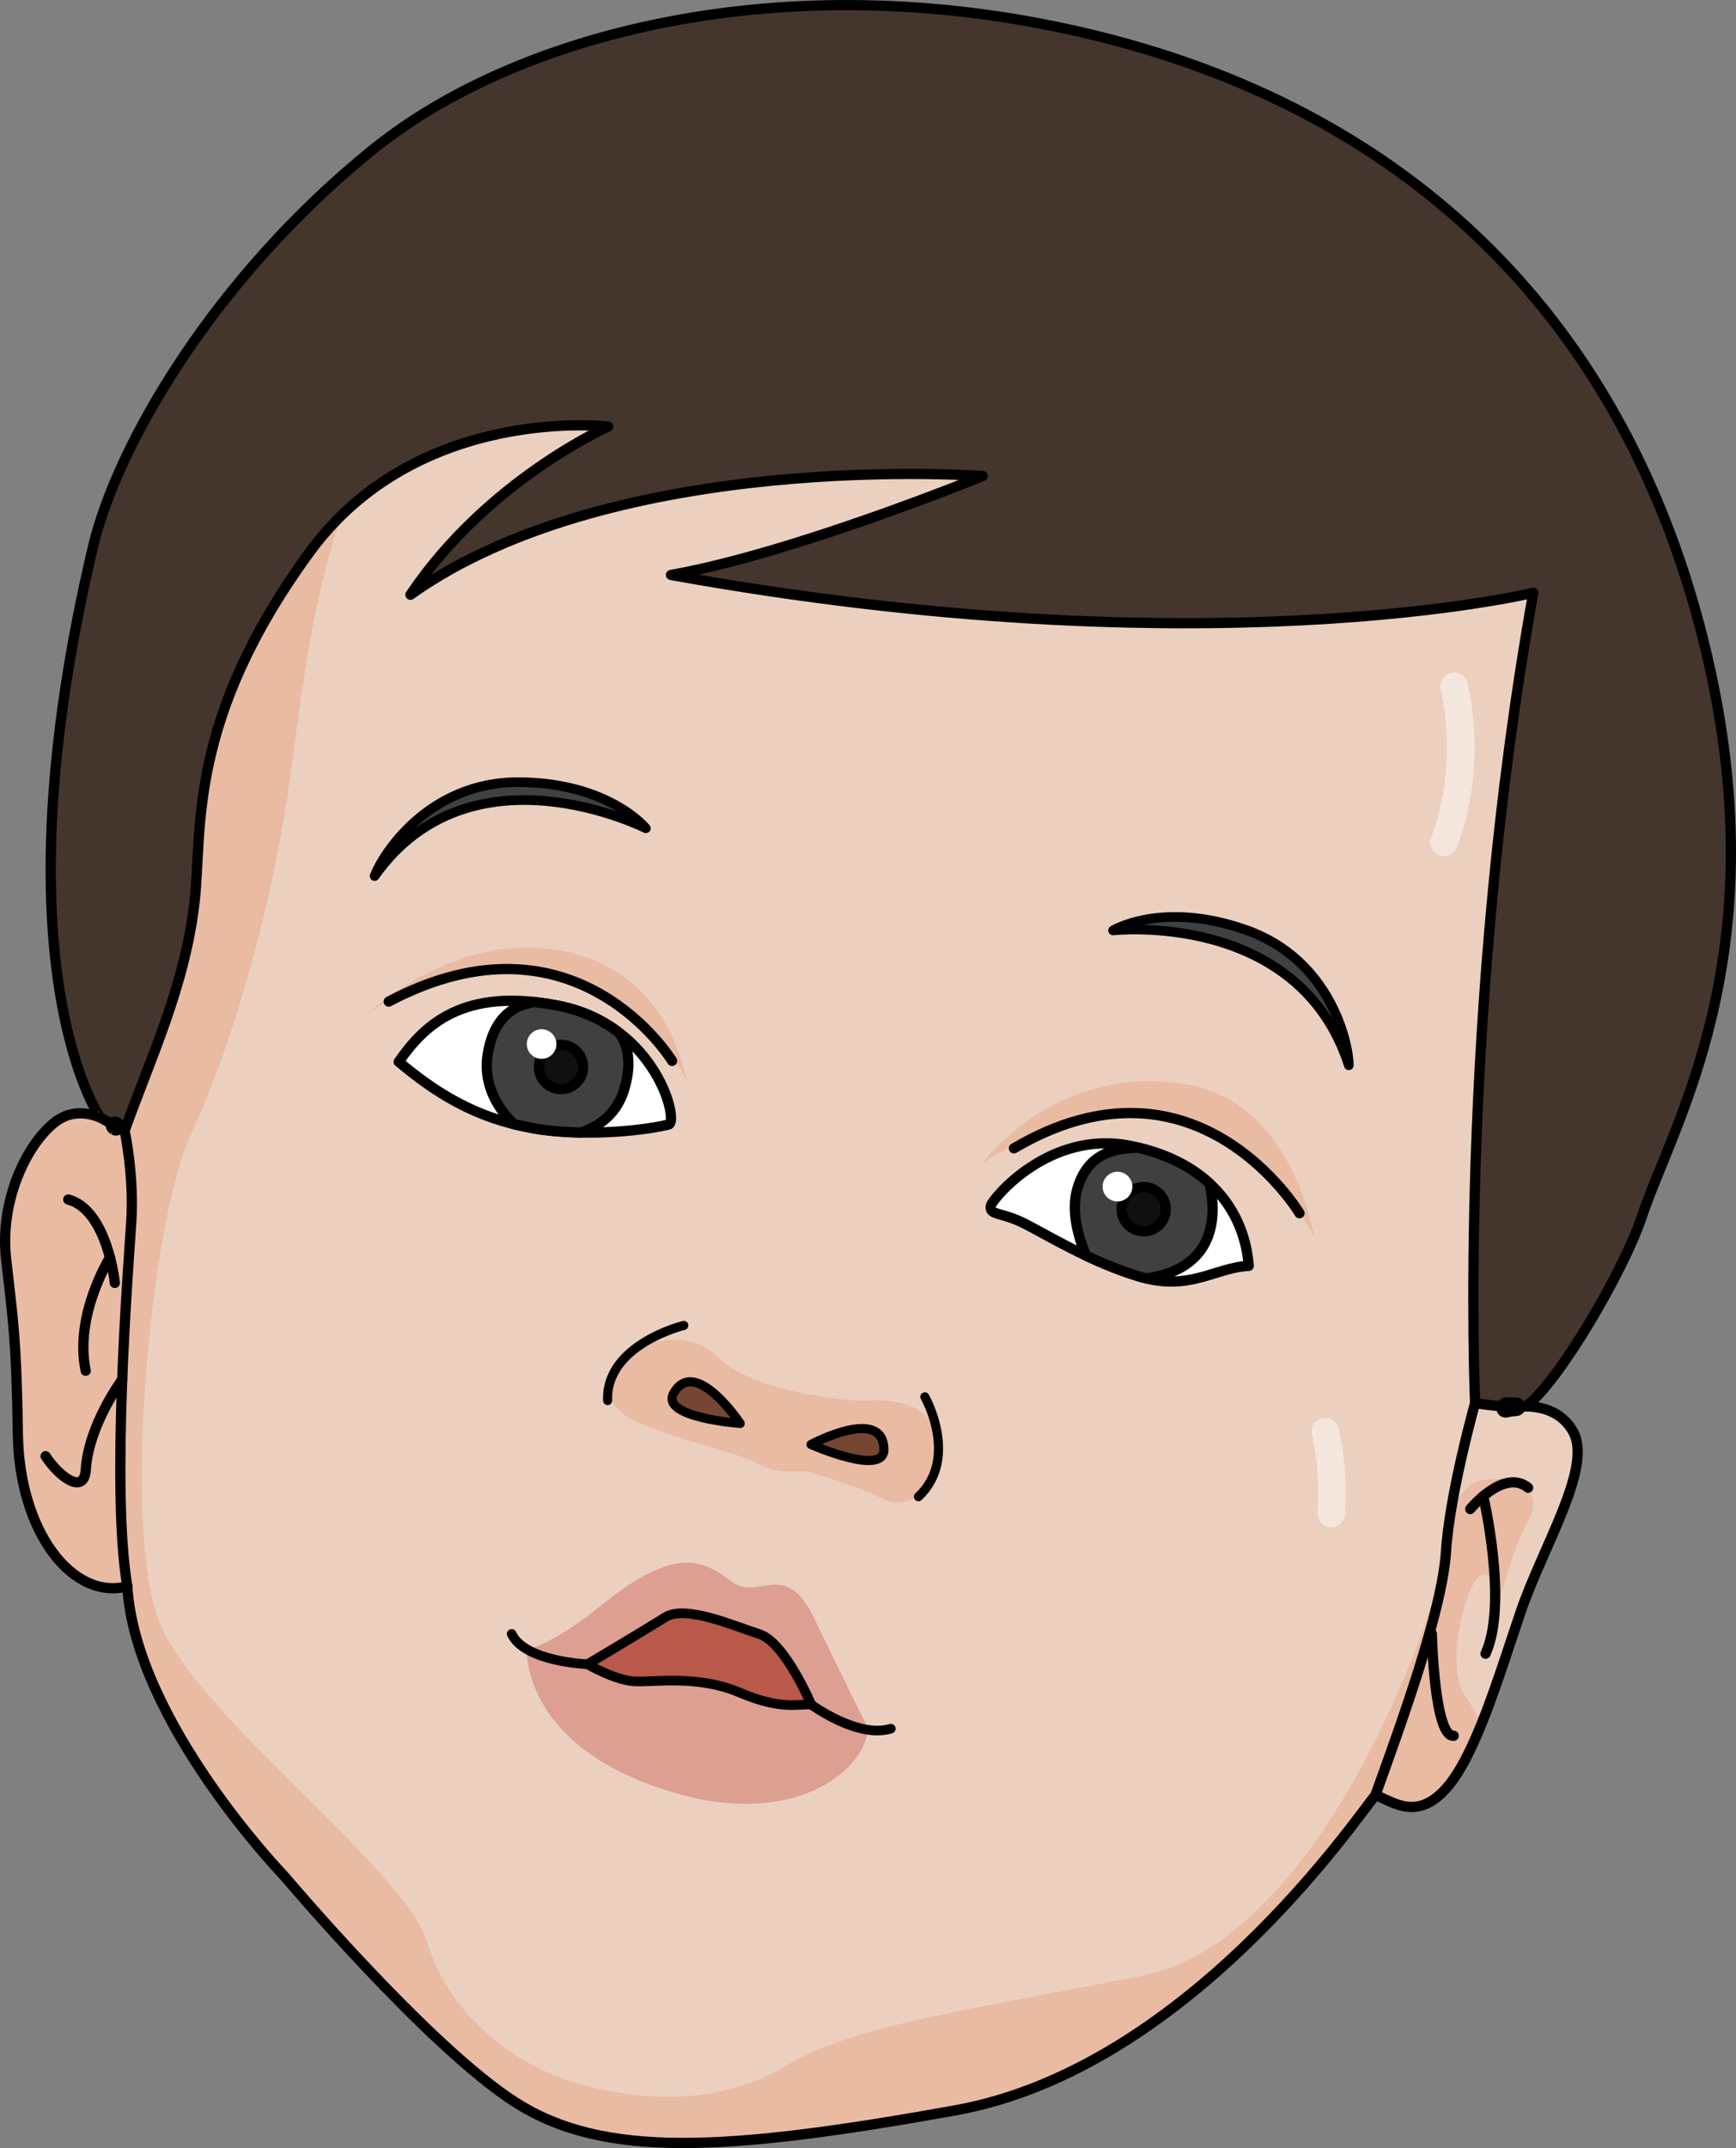 <?xml version="1.0" encoding="utf-8"?>
<!-- Generator: Adobe Illustrator 16.0.0, SVG Export Plug-In . SVG Version: 6.00 Build 0)  -->
<!DOCTYPE svg PUBLIC "-//W3C//DTD SVG 1.1//EN" "http://www.w3.org/Graphics/SVG/1.1/DTD/svg11.dtd">
<svg version="1.1" id="Layer_1" xmlns="http://www.w3.org/2000/svg" xmlns:xlink="http://www.w3.org/1999/xlink" x="0px" y="0px"
	 width="154.152px" height="190.661px" viewBox="0 0 154.152 190.661" enable-background="new 0 0 154.152 190.661"
	 xml:space="preserve">
<rect x="0" y="0" width="154.152" height="190.661" fill="#808080" stroke="none"/>
<g>
	<g>
		<path fill="#EBD0BF" d="M139.375,110.911l-5.687,14.093c0,0,4.28-1.09,6.013,2.094c1.729,3.186-2.705,10.19-4.672,15.977
			c-1.969,5.794-4.009,12.723-6.589,15.632c-2.579,2.91-4.637,1.291-6.302,0.617c-1.854,2.275-16.82,24.306-37.323,27.992
			c-20.502,3.69-31.24,4.248-39.007-0.689c-7.765-4.94-20.568-20.109-20.568-20.109s-13.227-13.719-13.935-25.72
			c-4.864,1.282-9.591-4.832-9.718-13.491c-0.125-8.66-0.469-10.388-1.045-15.548c-0.58-5.159,1.79-10.132,4.309-12.132
			c2.52-2.003,5.442,0.348,5.442,0.348s-0.903-8.938,2.263-19.206c3.167-10.272,4.603-20.197,5.945-28.649
			c1.343-8.453,8.956-34.716,34.509-39.101c25.559-4.39,33.229-5.032,57.563,4.274c24.332,9.31,31.862,30.277,32.187,48.182
			C143.087,83.372,141.207,100.212,139.375,110.911z"/>
		<g>
			<path fill="#F4E6DD" d="M128.147,75.987c0.52,0.032,1.022-0.273,1.218-0.786c2.797-7.313,1.013-14.303,0.937-14.597
				c-0.174-0.655-0.842-1.05-1.492-0.871c-0.652,0.168-1.041,0.84-0.874,1.493c0.019,0.063,1.657,6.547-0.851,13.102
				c-0.24,0.631,0.075,1.338,0.704,1.58C127.907,75.952,128.028,75.977,128.147,75.987z"/>
			<path fill="#F4E6DD" d="M118.131,135.547c0.672,0.042,1.25-0.464,1.297-1.136c0.297-4.318-0.527-7.518-0.564-7.652
				c-0.169-0.65-0.837-1.047-1.487-0.868c-0.652,0.17-1.044,0.834-0.874,1.487c0.008,0.032,0.758,2.974,0.489,6.862
				c-0.046,0.674,0.461,1.259,1.133,1.304C118.127,135.547,118.128,135.547,118.131,135.547z"/>
		</g>
		<path fill="#E9BBA3" d="M87.253,103.224c0,0,6.726-9.196,18.507-6.882c9.18,1.8,10.92,13.46,10.92,13.46
			s-4.393-9.255-12.926-10.636C95.222,97.78,87.253,103.224,87.253,103.224z"/>
		<path fill="#E9BBA3" d="M61.116,96.232c0,0-3.461-8.403-12.617-9.852c-9.156-1.454-15.525,3.358-15.71,3.505
			c-0.183,0.147,7.59-7.368,17.154-5.486C59.508,86.285,60.667,95.134,61.116,96.232z"/>
		<path fill="#E9BBA3" d="M25.241,166.516c0,0-13.227-13.719-13.935-25.72c-4.864,1.282-9.591-4.832-9.718-13.491
			c-0.125-8.66-0.469-10.388-1.045-15.548c-0.58-5.159,1.79-10.132,4.309-12.132c2.52-2.003,5.442,0.348,5.442,0.348
			s-0.903-8.938,2.263-19.206c3.167-10.272,4.603-20.197,5.945-28.649c0.85-5.36,4.231-17.872,13.097-27.438
			c4.375,0.063,8.152,0.991,10.512,3.344c-13.58,10.422-14.82,30.702-16.498,42.05c-1.679,11.348-5.124,23.031-8.681,30.669
			c-3.557,7.639-6.126,34.873-2.785,43.222c3.34,8.349,21.824,22.001,23.715,28.255c1.89,6.254,7.244,10.946,13.62,12.755
			c6.438,1.828,12.84,1.634,18.499-1.713c5.659-3.346,14.211-4.57,31.202-7.833c16.99-3.26,26.41-34.272,26.41-34.272l1.842,16.198
			c-0.321,0.515-0.652,0.967-0.993,1.352c-2.579,2.91-4.637,1.291-6.302,0.617c-1.854,2.275-16.82,24.306-37.323,27.992
			c-20.502,3.69-31.24,4.248-39.007-0.689C38.044,181.685,25.241,166.516,25.241,166.516z"/>
		<path fill="#E9BBA3" d="M81.556,132.847c0,0,2.157-1.215,1.761-4.804c-0.393-3.591-4.144-3.836-6.333-3.727
			c-2.188,0.107-10.399-0.964-13.189-3.826c-2.79-2.855-7.446-1.197-8.363,0.074c-0.917,1.27-2.905,4.059,1.542,5.832
			c4.444,1.774,8.849,2.652,10.235,3.487c1.38,0.833,3.124,0.745,4.02,0.703c0.892-0.042,6.027,1.83,7.272,2.499
			C79.746,133.764,81.307,133.014,81.556,132.847z"/>
		<path fill="#E9BBA3" d="M126.722,145.724c1.551-6.778,1.352-13.681,4.849-14.334c3.497-0.662,5.392,1.185,4.246,3.346
			c-1.147,2.159-2.111,5.044-2.723,7.616c-0.61,2.57-0.018-3.068-1.488-2.572c-1.471,0.49-3.268,8.095-1.617,10.556
			c0.615,0.918,1.156,1.83,1.594,2.61c-0.969,2.405-2,4.477-3.142,5.76c-2.579,2.91-4.637,1.291-6.302,0.617
			c-0.338,0.412-1.111,1.485-2.27,2.978C119.887,162.266,125.169,152.495,126.722,145.724z"/>
		<path fill="#E9BBA3" d="M2.634,108.621c0.148-1.169,2.413-3.229,5.626-0.484c3.212,2.746,2.568,15.063,2.426,22.031
			c-0.098,4.94,0.311,8.807,0.556,10.641c-4.841,1.212-9.528-4.881-9.653-13.503c-0.125-8.66-0.469-10.388-1.045-15.548
			c-0.009-0.073-0.006-0.146-0.009-0.216C2.113,111.167,2.539,109.353,2.634,108.621z"/>
		
			<path fill="none" stroke="#000000" stroke-width="0.909" stroke-linecap="round" stroke-linejoin="round" stroke-miterlimit="10" d="
			M139.375,110.911l-5.687,14.093c0,0,4.28-1.09,6.013,2.094c1.729,3.186-2.705,10.19-4.672,15.977
			c-1.969,5.794-4.009,12.723-6.589,15.632c-2.579,2.91-4.637,1.291-6.302,0.617c-1.854,2.275-16.82,24.306-37.323,27.992
			c-20.502,3.69-31.24,4.248-39.007-0.689c-7.765-4.94-20.568-20.109-20.568-20.109s-13.227-13.719-13.935-25.72
			c-4.864,1.282-9.591-4.832-9.718-13.491c-0.125-8.66-0.469-10.388-1.045-15.548c-0.58-5.159,1.79-10.132,4.309-12.132
			c2.52-2.003,5.442,0.348,5.442,0.348s-0.903-8.938,2.263-19.206c3.167-10.272,4.603-20.197,5.945-28.649
			c1.343-8.453,8.956-34.716,34.509-39.101c25.559-4.39,33.229-5.032,57.563,4.274c24.332,9.31,31.862,30.277,32.187,48.182
			C143.087,83.372,141.207,100.212,139.375,110.911z"/>
		<path fill="#FFFFFF" d="M87.989,107c0.115-0.526,5.13-6.754,12.391-5.295c7.263,1.464,10.166,6.115,10.504,10.652
			c-3.032,0.163-5.245,2.282-9.673,0.96c-4.427-1.329-8.203-3.693-10.257-4.726C88.899,107.557,87.796,107.895,87.989,107z"/>
		
			<path fill="none" stroke="#000000" stroke-width="0.909" stroke-linecap="round" stroke-linejoin="round" stroke-miterlimit="10" d="
			M87.989,107c0.115-0.526,5.13-6.754,12.391-5.295c7.263,1.464,10.166,6.115,10.504,10.652c-3.032,0.163-5.245,2.282-9.673,0.96
			c-4.427-1.329-8.203-3.693-10.257-4.726C88.899,107.557,87.796,107.895,87.989,107z"/>
		<path fill="#404041" d="M101.047,101.864c2.738,0.652,4.823,1.774,6.35,3.176c0.468,1.942,1.166,7.45-5.576,8.437
			c-0.2-0.051-0.4-0.102-0.61-0.158c-1.71-0.517-3.317-1.182-4.771-1.866c-0.651-1.547-1.373-3.916-0.775-5.942
			C96.641,102.213,99.104,101.941,101.047,101.864z"/>
		
			<path fill="none" stroke="#000000" stroke-width="0.909" stroke-linecap="round" stroke-linejoin="round" stroke-miterlimit="10" d="
			M101.047,101.864c2.738,0.652,4.823,1.774,6.35,3.176c0.468,1.942,1.166,7.45-5.576,8.437c-0.2-0.051-0.4-0.102-0.61-0.158
			c-1.71-0.517-3.317-1.182-4.771-1.866c-0.651-1.547-1.373-3.916-0.775-5.942C96.641,102.213,99.104,101.941,101.047,101.864z"/>
		<path fill="#DD9F91" d="M77.106,153.436c0,0-2.105-4.161-4.792-9.766c-2.613-5.45-4.905-1.45-7.37-3.301
			c-2.467-1.854-4.853-3.29-11.553,2.121c-4.381,3.54-6.615,3.94-6.615,3.94s-0.498,9.022,13.813,12.892
			C70.318,161.955,76.639,157.483,77.106,153.436"/>
		
			<path fill="#B95949" stroke="#000000" stroke-width="0.855" stroke-linecap="round" stroke-linejoin="round" stroke-miterlimit="10" d="
			M72.039,151.3c0,0-2.335-5.531-4.6-6.255c-2.261-0.722-6.563-2.632-8.367-1.499c-1.807,1.134-6.908,4.171-6.908,4.171
			s2.412,1.408,4.137,1.517c1.724,0.11,5.616-0.599,9.362,0.992C69.41,151.813,70.793,151.216,72.039,151.3z"/>
		
			<path fill="none" stroke="#000000" stroke-width="0.808" stroke-linecap="round" stroke-linejoin="round" stroke-miterlimit="10" d="
			M60.717,117.644c0,0-6.955,1.691-6.762,6.668"/>
		
			<path fill="none" stroke="#000000" stroke-width="0.808" stroke-linecap="round" stroke-linejoin="round" stroke-miterlimit="10" d="
			M82.125,123.985c0,0,3.078,5.418-0.569,8.862"/>
		<path fill="#744633" d="M72.016,128.212c0,0,6.391-3.442,6.474,0.418C78.547,131.113,72.016,128.212,72.016,128.212z"/>
		
			<path fill="none" stroke="#000000" stroke-width="0.808" stroke-linecap="round" stroke-linejoin="round" stroke-miterlimit="10" d="
			M72.016,128.212c0,0,6.391-3.442,6.474,0.418C78.547,131.113,72.016,128.212,72.016,128.212z"/>
		<path fill="#744633" d="M65.729,126.345c0,0-4.02-6.042-5.912-2.681C58.601,125.831,65.729,126.345,65.729,126.345z"/>
		
			<path fill="none" stroke="#000000" stroke-width="0.808" stroke-linecap="round" stroke-linejoin="round" stroke-miterlimit="10" d="
			M65.729,126.345c0,0-4.02-6.042-5.912-2.681C58.601,125.831,65.729,126.345,65.729,126.345z"/>
		<path fill="#FFFFFF" d="M59.366,99.815c0.957-0.228-1.074-8.787-9.714-10.531c-8.587-1.738-12.033,1.786-14.247,4.96
			c3.284,2.752,6.783,4.987,11.869,5.893C51.444,100.875,56.641,100.458,59.366,99.815z"/>
		
			<path fill="none" stroke="#000000" stroke-width="0.909" stroke-linecap="round" stroke-linejoin="round" stroke-miterlimit="10" d="
			M59.366,99.815c0.957-0.228-1.074-8.787-9.714-10.531c-8.587-1.738-12.033,1.786-14.247,4.96
			c3.284,2.752,6.783,4.987,11.869,5.893C51.444,100.875,56.641,100.458,59.366,99.815z"/>
		<path fill="#404041" d="M45.66,99.782c-0.139-0.115-2.969-2.555-2.348-6.247c0.615-3.659,2.745-4.366,4.115-4.588
			c0.706,0.073,1.438,0.181,2.225,0.337c2.124,0.428,3.844,1.271,5.223,2.299c0.186,0.188,1.602,1.76,0.522,5.21
			c-0.75,2.384-2.614,3.344-3.842,3.728c-1.383-0.025-2.776-0.136-4.075-0.353l-1.071-0.227
			C46.16,99.889,45.902,99.842,45.66,99.782z"/>
		
			<path fill="none" stroke="#000000" stroke-width="0.909" stroke-linecap="round" stroke-linejoin="round" stroke-miterlimit="10" d="
			M45.66,99.782c-0.139-0.115-2.969-2.555-2.348-6.247c0.615-3.659,2.745-4.366,4.115-4.588c0.706,0.073,1.438,0.181,2.225,0.337
			c2.124,0.428,3.844,1.271,5.223,2.299c0.186,0.188,1.602,1.76,0.522,5.21c-0.75,2.384-2.614,3.344-3.842,3.728
			c-1.383-0.025-2.776-0.136-4.075-0.353l-1.071-0.227C46.16,99.889,45.902,99.842,45.66,99.782z"/>
		
			<path fill="#101010" stroke="#000000" stroke-width="0.909" stroke-linecap="round" stroke-linejoin="round" stroke-miterlimit="10" d="
			M47.856,94.576c-0.072,1.08,0.752,2.017,1.832,2.086c1.083,0.069,2.017-0.753,2.086-1.834c0.069-1.079-0.75-2.012-1.833-2.086
			C48.86,92.674,47.926,93.497,47.856,94.576z"/>
		
			<path fill="#101010" stroke="#000000" stroke-width="0.909" stroke-linecap="round" stroke-linejoin="round" stroke-miterlimit="10" d="
			M99.598,107.204c-0.071,1.08,0.751,2.014,1.831,2.087c1.081,0.069,2.015-0.753,2.083-1.835c0.071-1.08-0.751-2.013-1.832-2.086
			C100.598,105.3,99.667,106.124,99.598,107.204z"/>
		
			<path fill="none" stroke="#000000" stroke-width="0.909" stroke-linecap="round" stroke-linejoin="round" stroke-miterlimit="10" d="
			M115.392,107.684c0,0-9.146-15.303-25.358-5.759"/>
		
			<path fill="none" stroke="#000000" stroke-width="0.909" stroke-linecap="round" stroke-linejoin="round" stroke-miterlimit="10" d="
			M59.68,94.163c0,0-8.546-14.043-25.163-5.264"/>
		
			<path fill="#404041" stroke="#000000" stroke-width="0.855" stroke-linecap="round" stroke-linejoin="round" stroke-miterlimit="10" d="
			M98.837,82.585c0,0,4.39-2.672,11.834-0.036c7.442,2.634,9.084,9.992,9.101,12.005C115.307,80.747,98.837,82.585,98.837,82.585z"
			/>
		
			<path fill="#404041" stroke="#000000" stroke-width="0.855" stroke-linecap="round" stroke-linejoin="round" stroke-miterlimit="10" d="
			M57.352,73.52c0,0-3.274-4.052-11.281-4.096c-8.006-0.038-12.103,6.42-12.806,8.334C41.83,65.668,57.352,73.52,57.352,73.52z"/>
		<path fill="#44362C" d="M27.463,49.053c-10.856,14.896-9.494,24.55-10.161,30.781c-0.817,7.638-4.04,14.328-6.236,20.53
			c-0.773-0.392-2.186-1.188-2.186-1.188S-0.542,85.717,8.263,48.51c2.108-8.904,10.7-23.83,24.875-35.262
			C46.331,2.614,70.752-3.374,97.425,3.193c28.858,7.106,47.849,26.5,54.39,56.034c5.766,26.021-3.299,40.588-6.026,48.768
			c-1.615,4.848-7.454,14.788-10.296,16.833c-1.804,0.176-4.508-0.293-4.508-0.293s-1.551-34.37,5.166-71.922
			c0,0-28.844,7.025-76.568-1.58c10.935-1.935,27.671-8.781,27.671-8.781s-32.542-2.458-50.808,10.536
			c6.849-10.186,17.562-14.926,17.562-14.926S37.098,35.834,27.463,49.053z"/>
		
			<path fill="none" stroke="#000000" stroke-width="0.909" stroke-linecap="round" stroke-linejoin="round" stroke-miterlimit="10" d="
			M27.463,49.053c-10.856,14.896-9.494,24.55-10.161,30.781c-0.817,7.638-4.04,14.328-6.236,20.53
			c-0.773-0.392-2.186-1.188-2.186-1.188S-0.542,85.717,8.263,48.51c2.108-8.904,10.7-23.83,24.875-35.262
			C46.331,2.614,70.752-3.374,97.425,3.193c28.858,7.106,47.849,26.5,54.39,56.034c5.766,26.021-3.299,40.588-6.026,48.768
			c-1.615,4.848-7.454,14.788-10.296,16.833c-1.804,0.176-4.508-0.293-4.508-0.293s-1.551-34.37,5.166-71.922
			c0,0-28.844,7.025-76.568-1.58c10.935-1.935,27.671-8.781,27.671-8.781s-32.542-2.458-50.808,10.536
			c6.849-10.186,17.562-14.926,17.562-14.926S37.098,35.834,27.463,49.053z"/>
		
			<path fill="none" stroke="#000000" stroke-width="0.909" stroke-linecap="round" stroke-linejoin="round" stroke-miterlimit="10" d="
			M11.066,100.365c0,0,0.859,3.961,0.591,8.083c-0.266,4.121-1.814,23.748-0.352,32.349"/>
		
			<path fill="none" stroke="#000000" stroke-width="0.909" stroke-linecap="round" stroke-linejoin="round" stroke-miterlimit="10" d="
			M130.985,124.535c0,0-2.252,7.982-2.588,13.217c-0.338,5.232-3.99,15.284-6.258,21.571"/>
		
			<path fill="none" stroke="#000000" stroke-width="0.909" stroke-linecap="round" stroke-linejoin="round" stroke-miterlimit="10" d="
			M130.553,133.94c0,0,2.992-3.647,5.137-1.892"/>
		
			<path fill="none" stroke="#000000" stroke-width="0.909" stroke-linecap="round" stroke-linejoin="round" stroke-miterlimit="10" d="
			M131.707,132.801c0,0,2.242,9.534,0.206,13.978"/>
		
			<path fill="none" stroke="#000000" stroke-width="0.909" stroke-linecap="round" stroke-linejoin="round" stroke-miterlimit="10" d="
			M127.145,145.024c0,0,0.206,9.17,1.937,9.043"/>
		
			<path fill="none" stroke="#000000" stroke-width="0.909" stroke-linecap="round" stroke-linejoin="round" stroke-miterlimit="10" d="
			M10.195,113.871c0,0-0.649-6.456-4.133-7.405"/>
		
			<path fill="none" stroke="#000000" stroke-width="0.909" stroke-linecap="round" stroke-linejoin="round" stroke-miterlimit="10" d="
			M9.765,111.62c0,0-3.195,5.076-2.156,10.046"/>
		
			<path fill="none" stroke="#000000" stroke-width="0.909" stroke-linecap="round" stroke-linejoin="round" stroke-miterlimit="10" d="
			M10.852,122.456c0,0-2.978,3.989-3.236,7.996c-0.15,2.324-2.417,0.572-3.565-1.202"/>
		
			<linearGradient id="SVGID_1_" gradientUnits="userSpaceOnUse" x1="-2364.017" y1="20.712" x2="-2361.377" y2="20.712" gradientTransform="matrix(-0.998 -0.064 -0.064 0.998 -2257.174 -67.269)">
			<stop  offset="0" style="stop-color:#FFFFFF"/>
			<stop  offset="0.737" style="stop-color:#FFFFFF"/>
		</linearGradient>
		<circle fill="url(#SVGID_1_)" cx="99.23" cy="105.322" r="1.32"/>
		
			<linearGradient id="SVGID_2_" gradientUnits="userSpaceOnUse" x1="-2312.165" y1="11.376" x2="-2309.535" y2="11.376" gradientTransform="matrix(-0.998 -0.064 -0.064 0.998 -2257.174 -67.269)">
			<stop  offset="0" style="stop-color:#FFFFFF"/>
			<stop  offset="0.737" style="stop-color:#FFFFFF"/>
		</linearGradient>
		<path fill="url(#SVGID_2_)" d="M46.78,92.585c-0.045,0.726,0.503,1.347,1.229,1.396c0.725,0.047,1.349-0.501,1.396-1.224
			c0.046-0.727-0.502-1.35-1.228-1.398C47.453,91.313,46.829,91.863,46.78,92.585z"/>
		
			<path fill="none" stroke="#000000" stroke-width="0.855" stroke-linecap="round" stroke-linejoin="round" stroke-miterlimit="10" d="
			M72.039,151.3c0,0,4.092,3.031,7.062,2.136"/>
		
			<path fill="none" stroke="#000000" stroke-width="0.855" stroke-linecap="round" stroke-linejoin="round" stroke-miterlimit="10" d="
			M52.164,147.717c0,0-5.589-0.216-6.73-2.693"/>
	</g>
	
		<path fill="none" stroke="#000000" stroke-width="1.639" stroke-linecap="round" stroke-linejoin="round" stroke-miterlimit="10" d="
		M133.689,125.003l0.066-0.165c0.298,0.015,0.597,0.027,0.89,0.027C134.083,124.912,133.689,125.003,133.689,125.003z
		 M10.293,99.957c0,0.003,0,0.017,0,0.017s-0.045-0.032-0.077-0.055C10.242,99.93,10.268,99.941,10.293,99.957z"/>
</g>
</svg>
